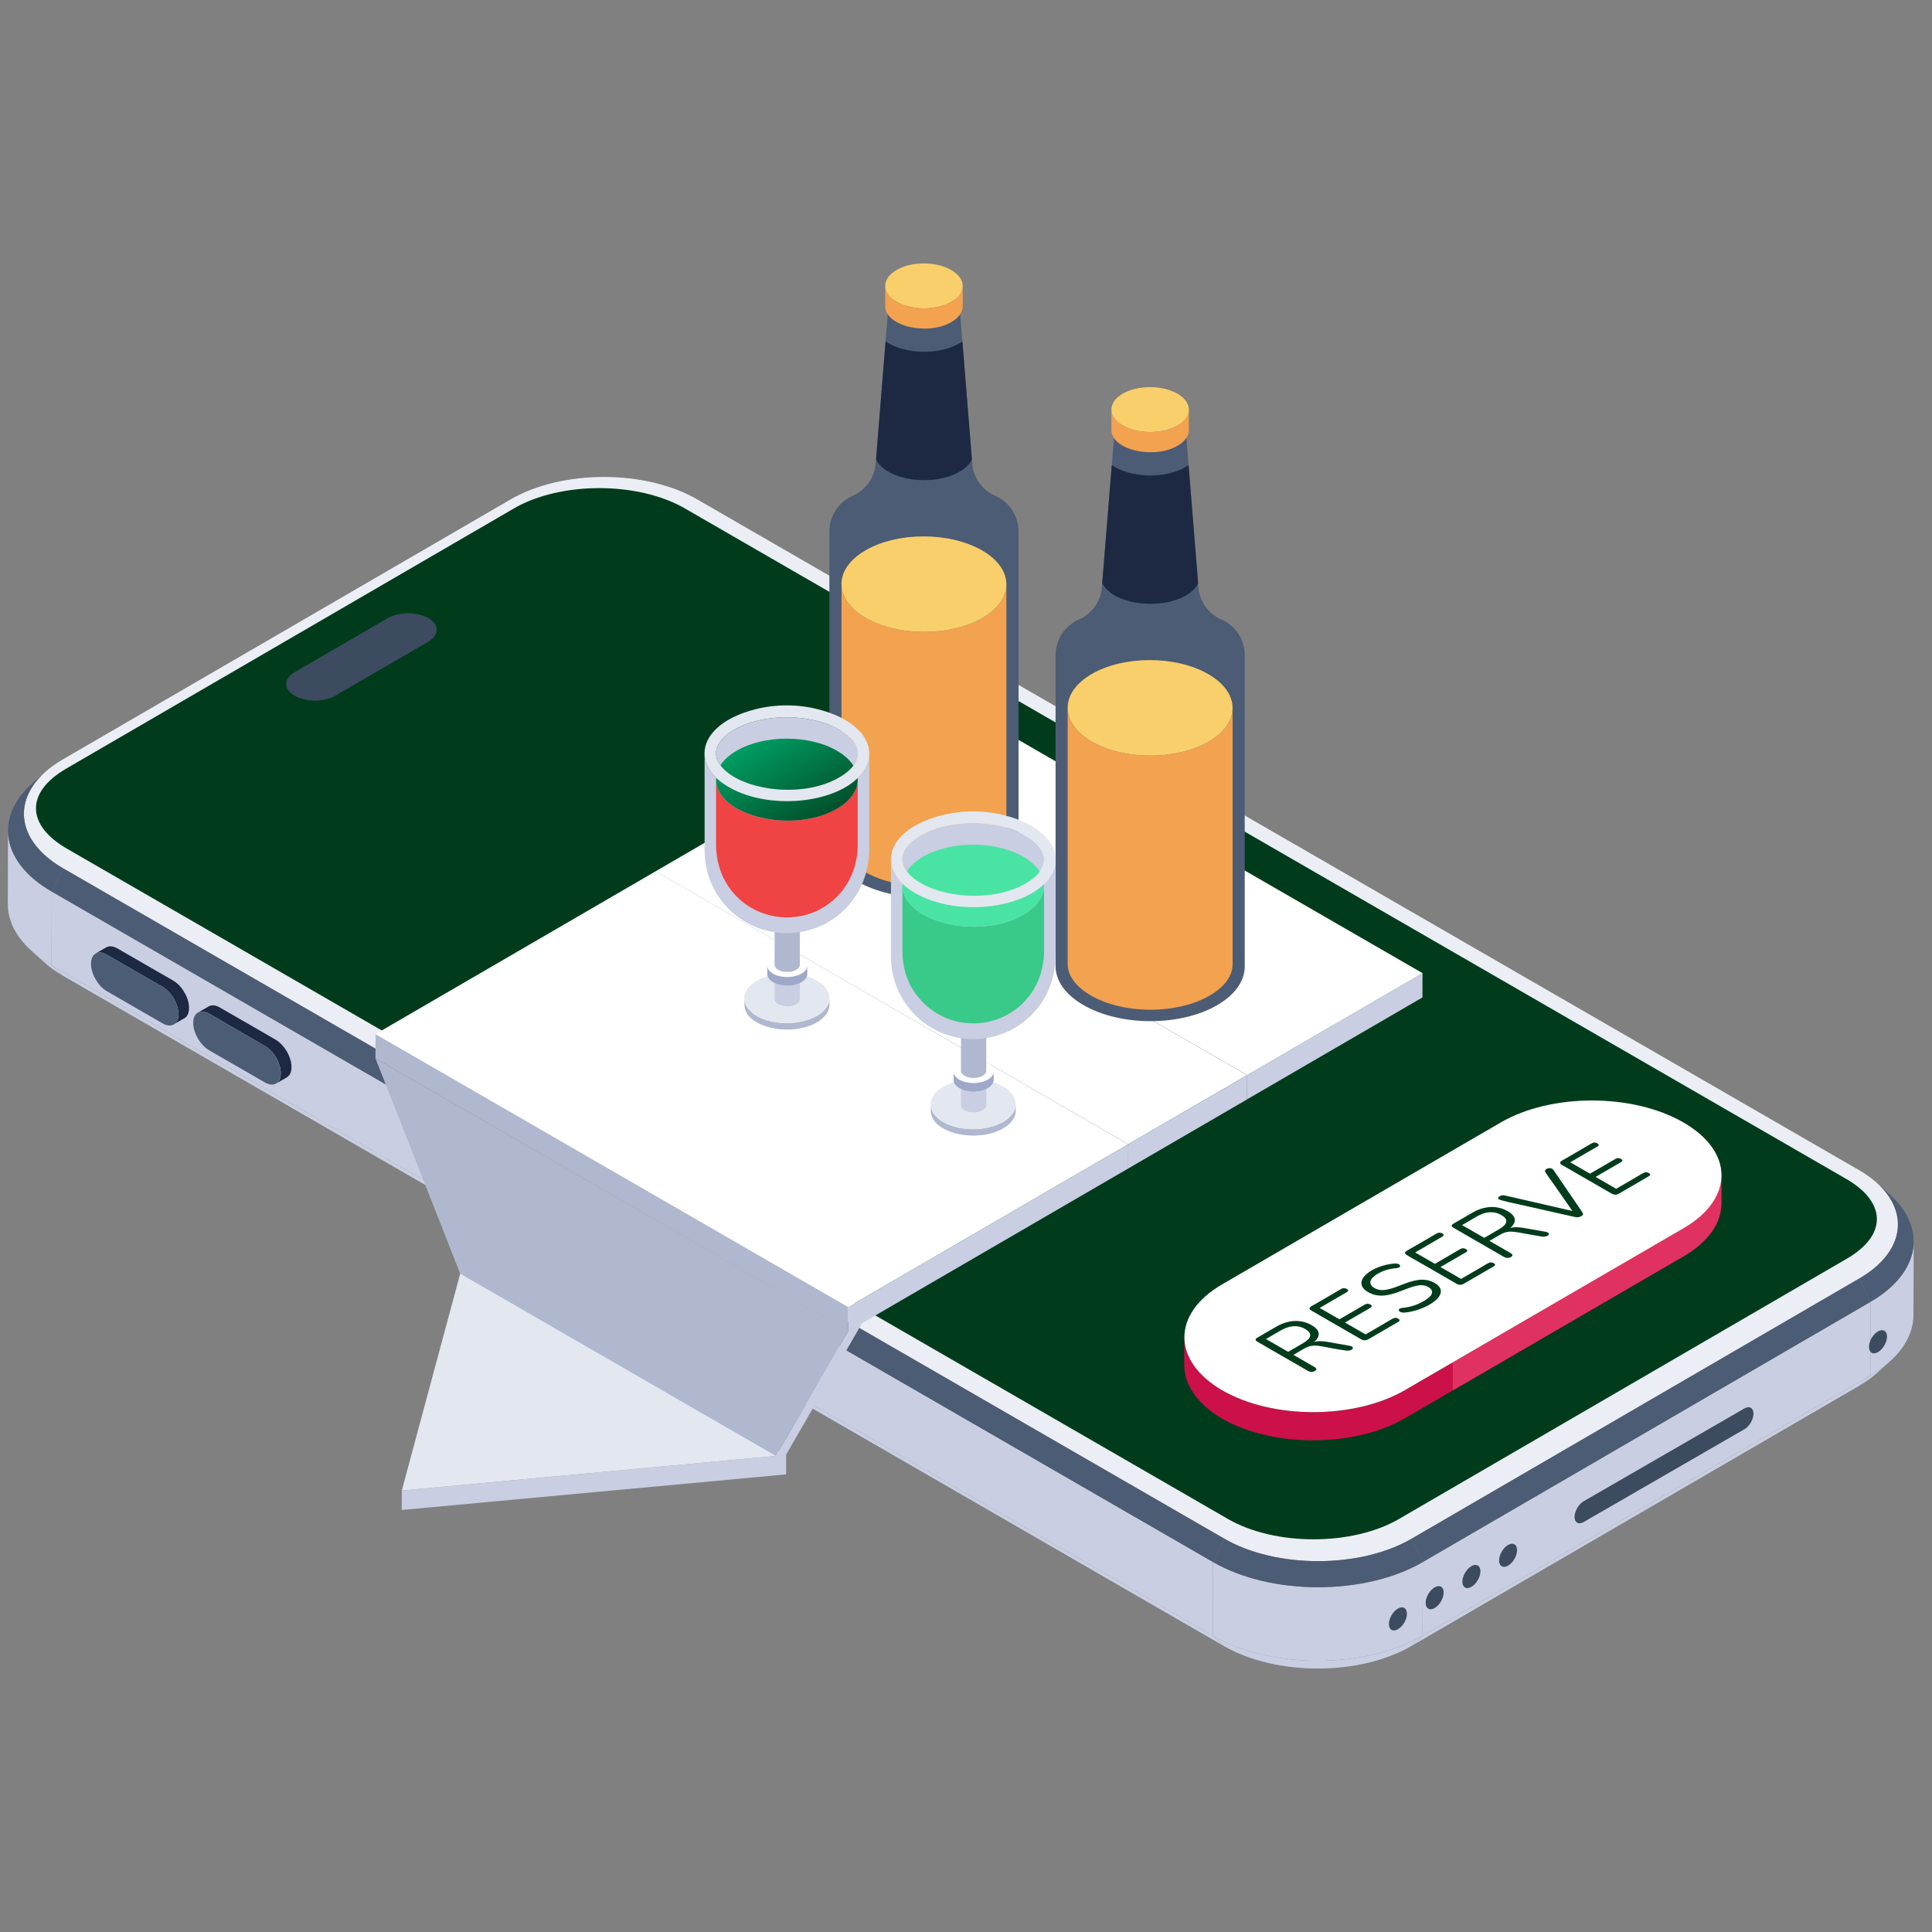 <svg width="88" height="88" viewBox="0 0 88 88" fill="none" xmlns="http://www.w3.org/2000/svg">
<rect x="0" y="0" width="88" height="88" fill="#808080" stroke="none"/>
<path d="M84.695 58.228L64.302 70.084C61.952 71.448 58.125 71.448 55.765 70.084L2.87 39.547C0.511 38.184 0.492 35.974 2.842 34.602L23.244 22.755C25.595 21.382 29.412 21.382 31.772 22.755L84.667 53.292C87.036 54.656 87.046 56.865 84.695 58.228Z" fill="#EBEEF4"/>
<path d="M2.032 43.846C0.926 42.848 1.63 43.547 2.353 43.964L2.859 44.438C2.541 44.255 2.265 44.056 2.032 43.846Z" fill="#C9CEE2"/>
<path d="M0.355 41.178L0.365 37.826C0.362 38.833 1.027 39.843 2.359 40.611L2.35 43.964C1.018 43.195 0.353 42.186 0.355 41.178Z" fill="#C9CEE2"/>
<path d="M1.446 35.71C2.05 35.17 2.05 35.17 2.053 35.169C0.534 36.524 0.808 38.358 2.869 39.548L2.359 40.612C0.053 39.28 -0.254 37.227 1.446 35.71Z" fill="#4C5C75"/>
<path d="M86.075 62.017C85.872 62.198 85.67 62.378 85.468 62.559C85.244 62.758 84.981 62.947 84.68 63.123L85.193 62.648C85.53 62.452 85.824 62.24 86.075 62.017Z" fill="#C9CEE2"/>
<path d="M87.166 56.549L87.156 59.901C87.154 60.896 86.5 61.889 85.193 62.649L85.203 59.296C86.509 58.537 87.163 57.544 87.166 56.549Z" fill="#C9CEE2"/>
<path d="M85.492 53.881C85.693 54.063 85.896 54.243 86.096 54.426C87.773 55.94 87.478 57.973 85.202 59.296L84.693 58.232C86.727 57.051 86.991 55.234 85.492 53.881Z" fill="#4C5C75"/>
<path d="M85.195 62.648L84.682 63.122L64.285 74.976L64.798 74.502L85.195 62.648Z" fill="#C9CEE2"/>
<path d="M55.243 74.502L55.748 74.976L2.855 44.438L2.35 43.965L55.243 74.502Z" fill="#C9CEE2"/>
<path d="M64.796 74.502L64.284 74.976C61.935 76.341 58.113 76.341 55.749 74.976L55.244 74.502C57.891 76.03 62.167 76.03 64.796 74.502Z" fill="#C9CEE2"/>
<path d="M85.203 59.296L85.194 62.648L64.797 74.502L64.806 71.149L85.203 59.296Z" fill="#C9CEE2"/>
<path d="M55.253 71.15L55.243 74.502L2.35 43.965L2.36 40.612L55.253 71.15Z" fill="#C9CEE2"/>
<path d="M84.694 58.232L85.203 59.296L64.805 71.149L64.297 70.086L84.694 58.232Z" fill="#4C5C75"/>
<path d="M55.762 70.086L55.253 71.15L2.359 40.611L2.868 39.548L55.762 70.086Z" fill="#4C5C75"/>
<path d="M55.936 69.19L3.042 38.652C1.221 37.599 1.131 36.107 3.015 35.01L23.414 23.155C25.525 21.928 29.057 21.924 31.194 23.157L84.087 53.695C85.901 54.742 86.004 56.237 84.112 57.337L63.715 69.191C61.596 70.422 58.068 70.421 55.936 69.19Z" fill="#003C1B"/>
<path d="M64.806 71.15L64.796 74.502C62.167 76.03 57.891 76.03 55.244 74.502L55.254 71.15C57.9 72.678 62.176 72.678 64.806 71.15Z" fill="#C9CEE2"/>
<path d="M64.298 70.086L64.806 71.15C62.177 72.678 57.901 72.678 55.254 71.15L55.764 70.086C58.127 71.451 61.949 71.451 64.298 70.086Z" fill="#4C5C75"/>
<path d="M19.511 28.154C20.016 28.446 20.022 28.928 19.51 29.226L15.268 31.691C14.76 31.986 13.937 31.986 13.425 31.691C12.915 31.396 12.903 30.919 13.416 30.621L17.657 28.156C18.169 27.859 19.002 27.861 19.511 28.154Z" fill="#3C4B60"/>
<path d="M13.278 48.603C13.278 48.838 13.196 48.992 13.061 49.073L12.582 49.353C12.708 49.281 12.79 49.118 12.79 48.892C12.79 48.657 12.708 48.404 12.582 48.178C12.446 47.952 12.265 47.753 12.066 47.644L9.525 46.17C9.326 46.062 9.145 46.044 9.01 46.125L9.498 45.845C9.634 45.764 9.814 45.773 10.014 45.89L12.554 47.355C12.753 47.473 12.934 47.672 13.07 47.898C13.196 48.124 13.278 48.377 13.278 48.603Z" fill="#1D2943"/>
<path d="M9.526 46.174C9.126 45.943 8.802 46.128 8.801 46.587C8.8 46.816 8.882 47.072 9.011 47.297C9.141 47.521 9.323 47.721 9.521 47.836L12.064 49.303C12.461 49.533 12.786 49.348 12.787 48.889C12.788 48.658 12.706 48.404 12.578 48.18C12.447 47.953 12.267 47.756 12.068 47.642L9.526 46.174Z" fill="#4C5C75"/>
<path d="M8.611 45.917C8.611 46.143 8.529 46.306 8.403 46.378L7.914 46.659C8.05 46.586 8.131 46.423 8.131 46.197C8.131 45.971 8.05 45.718 7.923 45.492C7.788 45.266 7.607 45.067 7.408 44.95L4.867 43.485C4.668 43.367 4.487 43.358 4.352 43.43L4.84 43.15C4.976 43.078 5.156 43.087 5.355 43.204L7.896 44.669C8.095 44.787 8.276 44.977 8.403 45.212C8.538 45.429 8.611 45.682 8.611 45.917Z" fill="#1D2943"/>
<path d="M4.868 43.484C4.47 43.254 4.146 43.439 4.145 43.898C4.144 44.127 4.224 44.382 4.355 44.608C4.485 44.832 4.664 45.031 4.863 45.145L7.405 46.613C7.803 46.843 8.128 46.658 8.129 46.199C8.13 45.968 8.05 45.715 7.92 45.49C7.789 45.262 7.611 45.067 7.41 44.951L4.868 43.484Z" fill="#4C5C75"/>
<path d="M64.794 44.326L64.791 45.432L56.801 50.075L56.804 48.97L64.794 44.326Z" fill="#C9CEE2"/>
<path d="M64.796 44.327L56.806 48.97L35.277 36.54L43.267 31.898L64.796 44.327Z" fill="white"/>
<path d="M56.808 48.97L56.804 50.076L51.391 53.222L51.393 52.117L56.808 48.97Z" fill="#C9CEE2"/>
<path d="M56.805 48.97L51.39 52.117L29.861 39.687L35.276 36.54L56.805 48.97Z" fill="white"/>
<path d="M38.634 59.531L38.63 60.637L17.102 48.207L17.104 47.101L38.634 59.531Z" fill="#B0B8CF"/>
<path d="M51.392 52.117L51.389 53.223L38.631 60.637L38.635 59.531L51.392 52.117Z" fill="#C9CEE2"/>
<path d="M29.867 39.684L51.391 52.117L38.633 59.531L17.104 47.101L29.867 39.684Z" fill="white"/>
<path d="M46.393 24.202V38.383C46.397 39.022 45.979 39.661 45.142 40.148C43.465 41.123 40.737 41.122 39.05 40.148C38.205 39.661 37.781 39.022 37.777 38.383V24.202C37.777 23.502 38.193 22.869 38.834 22.588C39.429 22.329 39.834 21.763 39.887 21.116C39.894 21.024 40.366 15.192 40.337 15.549L40.489 13.662H43.682L43.835 15.553C43.842 15.645 44.313 21.474 44.284 21.116C44.336 21.763 44.741 22.329 45.336 22.588C45.985 22.871 46.393 23.511 46.393 24.202Z" fill="#4C5C75"/>
<path d="M43.85 13.027V13.952C43.849 14.211 43.678 14.471 43.337 14.669C42.25 15.301 40.318 14.865 40.32 13.942L40.32 13.017C40.32 13.281 40.493 13.545 40.842 13.746C41.531 14.144 42.65 14.144 43.337 13.744C43.678 13.546 43.849 13.287 43.85 13.027Z" fill="#F3A250"/>
<path d="M43.329 12.3C44.019 12.698 44.025 13.345 43.337 13.744C42.65 14.144 41.531 14.144 40.842 13.746C40.15 13.346 40.146 12.698 40.834 12.299C41.521 11.899 42.637 11.9 43.329 12.3Z" fill="#F9CF6B"/>
<path d="M44.27 20.939C44.166 21.139 43.977 21.326 43.706 21.485C42.508 22.181 40.408 21.902 39.902 20.933L40.337 15.549C41.196 16.145 42.759 16.186 43.706 15.636C43.751 15.609 43.794 15.582 43.835 15.553L44.27 20.939Z" fill="#1D2943"/>
<path d="M45.84 26.616V38.286C45.844 38.814 45.474 39.32 44.801 39.712C43.316 40.574 40.881 40.574 39.387 39.711C38.707 39.319 38.331 38.813 38.328 38.284V26.608C38.331 27.165 38.702 27.723 39.438 28.148C40.905 28.996 43.286 28.996 44.749 28.145C45.478 27.723 45.84 27.169 45.84 26.616Z" fill="#F3A250"/>
<path d="M44.733 25.071C46.2 25.919 46.213 27.295 44.75 28.145C43.287 28.996 40.906 28.996 39.438 28.148C37.965 27.298 37.957 25.919 39.42 25.069C40.883 24.218 43.26 24.221 44.733 25.071Z" fill="#F9CF6B"/>
<path d="M56.696 29.836V44.017C56.699 44.656 56.282 45.295 55.445 45.781C53.767 46.757 51.039 46.756 49.352 45.781C48.508 45.295 48.084 44.656 48.08 44.017V29.836C48.08 29.136 48.496 28.502 49.137 28.222C49.731 27.963 50.137 27.397 50.19 26.75C50.197 26.658 50.669 20.826 50.64 21.183L50.792 19.296H53.984L54.138 21.186C54.145 21.279 54.616 27.107 54.587 26.75C54.639 27.397 55.043 27.963 55.639 28.222C56.287 28.505 56.696 29.145 56.696 29.836Z" fill="#4C5C75"/>
<path d="M54.152 18.661L54.152 19.585C54.152 19.845 53.981 20.104 53.64 20.302C52.552 20.934 50.62 20.499 50.623 19.575L50.623 18.651C50.622 18.914 50.796 19.178 51.144 19.379C51.834 19.777 52.953 19.777 53.64 19.378C53.981 19.18 54.152 18.92 54.152 18.661Z" fill="#F3A250"/>
<path d="M53.632 17.933C54.322 18.332 54.327 18.978 53.64 19.378C52.953 19.777 51.834 19.777 51.144 19.379C50.453 18.98 50.449 18.332 51.136 17.932C51.824 17.533 52.94 17.534 53.632 17.933Z" fill="#F9CF6B"/>
<path d="M54.573 26.572C53.921 27.826 50.849 27.8 50.205 26.567L50.64 21.183C51.499 21.779 53.062 21.819 54.009 21.269C54.054 21.242 54.097 21.216 54.138 21.186L54.573 26.572Z" fill="#1D2943"/>
<path d="M56.143 32.249V43.919C56.146 44.448 55.777 44.953 55.103 45.345C54.387 45.761 53.428 45.991 52.401 45.991C51.374 45.991 50.411 45.761 49.69 45.344C49.01 44.953 48.634 44.446 48.631 43.918V32.241C48.634 32.799 49.005 33.357 49.741 33.782C51.208 34.63 53.589 34.63 55.052 33.779C55.781 33.356 56.143 32.803 56.143 32.249Z" fill="#F3A250"/>
<path d="M55.035 30.705C56.503 31.552 56.516 32.929 55.053 33.779C53.59 34.63 51.208 34.63 49.74 33.782C48.268 32.932 48.26 31.552 49.723 30.702C51.186 29.852 53.563 29.855 55.035 30.705Z" fill="#F9CF6B"/>
<path d="M46.265 50.291L46.269 50.587C46.27 50.875 46.084 51.164 45.711 51.386C44.527 52.092 42.4 51.627 42.396 50.6L42.393 50.305C42.394 50.597 42.587 50.889 42.97 51.109C43.732 51.546 44.958 51.537 45.708 51.09C46.081 50.868 46.266 50.58 46.265 50.291Z" fill="#B0B8CF"/>
<path d="M45.688 49.489C46.45 49.927 46.458 50.644 45.708 51.091C44.958 51.537 43.732 51.546 42.97 51.109C42.209 50.672 42.199 49.953 42.949 49.506C43.699 49.059 44.928 49.052 45.688 49.489Z" fill="#E3E7F0"/>
<path d="M43.773 48.955L43.77 50.331C43.769 50.417 43.826 50.503 43.939 50.569C44.286 50.769 44.92 50.637 44.922 50.334L44.925 48.955H43.773Z" fill="#C9CEE2"/>
<path d="M45.258 48.793L45.26 49.184C45.261 49.319 45.173 49.455 44.998 49.56C44.446 49.889 43.439 49.678 43.437 49.19L43.435 48.799C43.436 48.937 43.527 49.074 43.707 49.178C44.066 49.384 44.643 49.38 44.996 49.169C45.172 49.065 45.259 48.929 45.258 48.793Z" fill="#9EA9C9"/>
<path d="M44.987 48.415C45.346 48.621 45.349 48.959 44.996 49.169C44.643 49.38 44.066 49.384 43.707 49.178C43.349 48.972 43.344 48.634 43.697 48.423C44.05 48.213 44.629 48.21 44.987 48.415Z" fill="white"/>
<path d="M43.772 47.202L43.77 48.767C43.769 48.853 43.826 48.939 43.939 49.004C44.287 49.205 44.921 49.072 44.922 48.77L44.924 47.202H43.772Z" fill="#B0B8CF"/>
<path d="M41.256 39.618L41.229 39.575C40.874 38.966 41.326 38.417 41.932 38.067C43.228 37.313 45.407 37.311 46.711 38.064C47.34 38.426 47.81 39.006 47.415 39.614L47.367 39.688C47.226 39.886 47.012 40.069 46.73 40.234C44.937 41.276 41.986 40.765 41.256 39.618Z" fill="#C9CEE2"/>
<path d="M47.504 45.581C46.84 46.632 45.667 47.331 44.331 47.331C43.296 47.331 42.359 46.91 41.681 46.232C41.003 45.553 40.582 44.615 40.582 43.581V39.148C40.584 39.702 40.954 40.259 41.688 40.682C43.16 41.533 45.533 41.533 46.992 40.685C47.719 40.262 48.081 39.71 48.081 39.155L48.081 43.581C48.063 44.324 47.863 44.987 47.504 45.581Z" fill="#C9CEE2"/>
<path d="M47.556 40.345V43.387C47.541 44.014 47.376 44.584 47.054 45.117C46.464 46.05 45.445 46.614 44.329 46.614C43.265 46.614 42.277 46.098 41.652 45.19C41.27 44.635 41.103 43.959 41.103 43.285L41.103 40.34C41.123 42.003 44.606 42.836 46.618 41.662C46.955 41.469 47.198 41.241 47.355 40.996C47.358 40.993 47.358 40.988 47.358 40.988C47.491 40.781 47.556 40.564 47.556 40.345Z" fill="#39C988"/>
<path d="M47.556 40.34V40.345C47.556 40.565 47.491 40.782 47.358 40.988C47.358 40.988 47.358 40.993 47.355 40.996C47.198 41.241 46.955 41.469 46.618 41.662C44.918 42.654 42.095 42.226 41.305 40.988C41.302 40.985 41.302 40.98 41.3 40.977C41.169 40.771 41.106 40.557 41.103 40.34V40.332C41.103 39.856 41.417 39.381 42.042 39.023C43.296 38.291 45.34 38.291 46.602 39.02C47.235 39.383 47.551 39.864 47.556 40.34Z" fill="#49E4A3"/>
<path d="M45.773 37.14C44.837 36.899 43.844 36.896 42.907 37.132C41.36 37.52 40.576 38.336 40.58 39.145C40.583 39.399 40.656 39.647 40.807 39.888C40.81 39.89 40.813 39.896 40.815 39.898C40.998 40.186 41.291 40.455 41.691 40.682C43.616 41.799 46.908 41.394 47.848 39.909C47.851 39.906 47.853 39.901 47.853 39.898C48.008 39.66 48.084 39.407 48.084 39.153V39.145C48.076 38.349 47.311 37.537 45.773 37.14ZM46.73 40.233C44.941 41.279 41.996 40.769 41.257 39.618L41.228 39.574C41.145 39.433 41.105 39.289 41.103 39.14C41.1 38.764 41.403 38.372 41.931 38.066C43.231 37.312 45.403 37.31 46.711 38.063C47.82 38.702 47.855 39.576 46.73 40.233Z" fill="#E3E7F0"/>
<path d="M37.777 45.463L37.78 45.759C37.781 46.047 37.596 46.336 37.223 46.558C36.038 47.263 33.912 46.798 33.908 45.772L33.904 45.476C33.905 45.768 34.098 46.06 34.481 46.28C35.674 46.965 37.781 46.483 37.777 45.463Z" fill="#B0B8CF"/>
<path d="M37.2 44.66C37.962 45.098 37.969 45.815 37.219 46.262C36.47 46.709 35.244 46.718 34.481 46.28C33.721 45.843 33.71 45.124 34.46 44.678C35.21 44.231 36.439 44.224 37.2 44.66Z" fill="#E3E7F0"/>
<path d="M35.284 44.127L35.281 45.502C35.28 45.816 35.919 45.94 36.266 45.739C36.377 45.674 36.433 45.59 36.433 45.506L36.436 44.127H35.284Z" fill="#C9CEE2"/>
<path d="M36.77 43.965L36.772 44.355C36.772 44.491 36.685 44.627 36.509 44.731C35.957 45.06 34.951 44.849 34.949 44.361L34.947 43.971C34.948 44.108 35.038 44.246 35.219 44.349C35.775 44.669 36.772 44.449 36.77 43.965Z" fill="#9EA9C9"/>
<path d="M36.499 43.587C36.857 43.793 36.861 44.13 36.508 44.341C36.155 44.551 35.578 44.555 35.219 44.349C34.861 44.144 34.856 43.805 35.209 43.595C35.562 43.385 36.141 43.381 36.499 43.587Z" fill="white"/>
<path d="M35.283 42.373L35.281 43.938C35.28 44.252 35.919 44.376 36.266 44.174C36.377 44.11 36.433 44.026 36.433 43.941L36.435 42.373H35.283Z" fill="#B0B8CF"/>
<path d="M32.765 34.789L32.737 34.746C32.654 34.604 32.613 34.461 32.611 34.312C32.609 33.936 32.912 33.544 33.44 33.238C34.737 32.484 36.915 32.482 38.22 33.236C38.849 33.597 39.319 34.177 38.923 34.785L38.876 34.859C38.734 35.057 38.521 35.24 38.239 35.405C36.415 36.465 33.483 35.918 32.765 34.789Z" fill="#C9CEE2"/>
<path d="M35.843 42.502C33.766 42.502 32.094 40.812 32.094 38.753V34.319C32.096 34.874 32.466 35.431 33.2 35.854C34.671 36.705 37.044 36.705 38.503 35.856C39.23 35.433 39.593 34.881 39.593 34.327V38.753C39.54 40.959 37.83 42.502 35.843 42.502Z" fill="#C9CEE2"/>
<path d="M39.068 35.516V38.558C39.021 40.438 37.58 41.786 35.84 41.786C34.161 41.786 32.615 40.478 32.615 38.456L32.615 35.511C32.635 37.174 36.117 38.007 38.13 36.833C38.467 36.64 38.71 36.413 38.867 36.167C38.869 36.164 38.869 36.159 38.869 36.159C39.003 35.953 39.068 35.736 39.068 35.516Z" fill="#F04343"/>
<path d="M39.068 35.511V35.516C39.068 35.736 39.003 35.953 38.869 36.159C38.869 36.159 38.869 36.164 38.867 36.167C38.71 36.413 38.467 36.64 38.13 36.834C36.126 38.003 32.635 37.171 32.615 35.511V35.503C32.615 35.028 32.929 34.552 33.553 34.194C34.808 33.462 36.852 33.462 38.114 34.191C38.747 34.555 39.063 35.035 39.068 35.511Z" fill="url(#paint0_linear_2466_24892)"/>
<path d="M37.283 32.312C36.346 32.071 35.354 32.068 34.416 32.303C32.87 32.691 32.086 33.507 32.09 34.317C32.093 34.57 32.166 34.819 32.317 35.059C32.32 35.062 32.322 35.067 32.325 35.07C32.508 35.357 32.801 35.626 33.201 35.854C35.126 36.97 38.418 36.565 39.358 35.08C39.361 35.077 39.363 35.072 39.363 35.07C39.517 34.832 39.593 34.578 39.593 34.325V34.317C39.586 33.521 38.821 32.708 37.283 32.312ZM38.239 35.404C36.449 36.451 33.507 35.941 32.767 34.79L32.738 34.745C32.654 34.604 32.615 34.461 32.613 34.312C32.61 33.935 32.913 33.543 33.441 33.237C34.741 32.484 36.913 32.482 38.221 33.235C39.33 33.873 39.365 34.748 38.239 35.404Z" fill="#E3E7F0"/>
<path d="M78.406 53.528V54.811C78.406 55.689 77.829 56.554 76.688 57.219L63.986 64.602C61.704 65.931 57.967 65.944 55.66 64.615C54.518 63.937 53.941 63.059 53.941 62.194V60.911C53.941 61.776 54.518 62.654 55.672 63.331C57.98 64.66 61.704 64.648 63.999 63.319L76.688 55.936C77.829 55.271 78.406 54.406 78.406 53.528Z" fill="#CC104A"/>
<path d="M76.688 55.935L66.174 62.053V63.33L76.688 57.219C77.829 56.554 78.406 55.689 78.406 54.811V53.528C78.406 54.406 77.829 55.271 76.688 55.935Z" fill="#DF3260"/>
<path d="M76.676 51.125C77.837 51.795 78.409 52.659 78.413 53.529C78.41 54.402 77.833 55.276 76.695 55.937L63.998 63.316C61.707 64.647 57.98 64.661 55.674 63.329C53.376 61.993 53.372 59.835 55.663 58.503L68.36 51.125C70.651 49.793 74.37 49.793 76.676 51.125Z" fill="white"/>
<path d="M65.345 58.437C66.202 58.931 64.942 59.705 63.975 59.787C63.718 59.809 63.594 59.615 63.861 59.576C64.224 59.541 64.54 59.443 64.859 59.258C65.078 59.13 65.2 59.012 65.224 58.902C65.248 58.793 65.191 58.699 65.056 58.621C64.372 58.226 63.321 59.434 62.315 58.853C61.488 58.376 62.494 57.622 63.533 57.551C63.795 57.535 63.879 57.73 63.611 57.762C63.297 57.787 63.023 57.861 62.75 58.019C62.403 58.221 62.279 58.481 62.607 58.67C63.339 59.093 64.386 57.883 65.345 58.437Z" fill="#003C1B"/>
<path d="M63.75 60.136C63.749 60.161 63.729 60.186 63.687 60.21L62.325 61.002C62.219 61.063 62.105 61.065 61.995 61.002L59.728 59.693C59.622 59.632 59.617 59.566 59.727 59.502C61.159 58.684 61.096 58.676 61.218 58.674C61.261 58.674 61.304 58.686 61.343 58.709C61.427 58.757 61.426 58.809 61.343 58.857L60.109 59.574L61.008 60.093C62.194 59.416 62.179 59.385 62.292 59.384C62.335 59.384 62.378 59.395 62.419 59.419C62.501 59.466 62.505 59.518 62.42 59.568L61.263 60.24L62.199 60.781C63.443 60.07 63.44 60.029 63.562 60.027C63.628 60.028 63.747 60.074 63.75 60.136Z" fill="#003C1B"/>
<path d="M59.886 62.449C59.838 62.477 59.786 62.491 59.732 62.489C59.678 62.488 59.627 62.472 59.578 62.444L57.267 61.11C57.163 61.05 57.169 60.988 57.265 60.932L58.134 60.427C58.649 60.128 59.235 60.066 59.746 60.361C60.114 60.573 60.183 60.843 59.859 61.122C60.205 61.024 60.563 61.152 61.448 61.294C61.777 61.342 61.595 61.568 61.273 61.511C60.087 61.346 59.889 61.145 59.381 61.44L58.913 61.712L59.879 62.27C59.98 62.328 59.986 62.39 59.886 62.449ZM58.673 61.574L59.35 61.181C59.716 60.968 59.817 60.746 59.449 60.534C59.089 60.326 58.703 60.388 58.341 60.598L57.664 60.991L58.673 61.574Z" fill="#003C1B"/>
<path d="M68.888 57.167C68.9 57.244 68.693 57.36 68.509 57.254L66.198 55.919C66.094 55.859 66.103 55.795 66.197 55.74L67.065 55.236C67.581 54.937 68.166 54.875 68.677 55.17C69.044 55.381 69.117 55.65 68.791 55.931C69.125 55.836 69.43 55.949 70.379 56.102C70.528 56.124 70.626 56.207 70.491 56.285C70.402 56.337 70.306 56.337 70.205 56.319C68.936 56.117 68.774 55.98 68.312 56.249L67.843 56.521L68.809 57.079C68.858 57.107 68.885 57.137 68.888 57.167ZM67.604 56.383L68.282 55.989C68.647 55.777 68.749 55.555 68.38 55.342C68.021 55.135 67.634 55.197 67.272 55.407L66.595 55.801L67.604 56.383Z" fill="#003C1B"/>
<path d="M68.099 57.609C68.099 57.634 68.077 57.659 68.036 57.682L66.674 58.474C66.569 58.535 66.454 58.538 66.344 58.474C64.056 57.137 64 57.163 63.996 57.07C63.996 56.979 64.126 56.961 65.439 56.183C65.587 56.096 65.757 56.19 65.754 56.255C65.755 56.281 65.734 56.306 65.693 56.33L64.459 57.047L65.358 57.566C66.514 56.905 66.521 56.859 66.641 56.856C66.685 56.856 66.727 56.868 66.768 56.892C66.85 56.939 66.856 56.99 66.769 57.04L65.612 57.712L66.549 58.253C67.818 57.528 67.795 57.5 67.91 57.5C67.977 57.5 68.098 57.546 68.099 57.609Z" fill="#003C1B"/>
<path d="M75.164 53.502C75.163 53.528 75.143 53.552 75.101 53.577L73.739 54.368C73.633 54.43 73.519 54.432 73.409 54.368L71.142 53.06C71.036 52.998 71.031 52.932 71.141 52.868C72.573 52.05 72.51 52.042 72.632 52.041C72.675 52.041 72.718 52.052 72.757 52.075C72.841 52.124 72.84 52.175 72.757 52.224L71.523 52.941L72.422 53.46L73.58 52.787C73.621 52.763 73.664 52.751 73.706 52.75C73.771 52.749 73.896 52.797 73.897 52.86C73.897 52.885 73.875 52.91 73.834 52.934L72.677 53.607L73.613 54.148C74.857 53.437 74.854 53.395 74.976 53.394C75.042 53.394 75.161 53.44 75.164 53.502Z" fill="#003C1B"/>
<path d="M70.759 53.292L72.071 55.215C72.131 55.294 72.109 55.346 72.024 55.395C71.942 55.443 71.847 55.461 71.708 55.426C68.272 54.642 68.201 54.682 68.245 54.552C68.266 54.491 68.38 54.444 68.444 54.443C68.54 54.44 68.316 54.402 71.621 55.16C70.411 53.401 70.368 53.412 70.375 53.32C70.391 53.222 70.657 53.138 70.759 53.292Z" fill="#003C1B"/>
<path d="M35.809 66.272L35.807 67.157L18.299 68.777L18.302 67.892L35.809 66.272Z" fill="#C9CEE2"/>
<path d="M35.808 66.272L18.301 67.892L21.034 57.742L35.808 66.272Z" fill="#E3E7F0"/>
<path d="M38.636 60.62L39.281 60.244L35.794 66.278L35.348 66.318L38.636 60.62Z" fill="#C9CEE2"/>
<path d="M38.634 60.62L35.346 66.318L20.961 58.014L17.102 48.207L38.634 60.62Z" fill="#B0B8CF"/>
<path d="M63.963 73.907C64.123 73.632 64.124 73.333 63.964 73.24C63.804 73.147 63.544 73.295 63.384 73.571C63.224 73.847 63.223 74.146 63.383 74.239C63.543 74.332 63.802 74.183 63.963 73.907Z" fill="#3C4B60"/>
<path d="M65.636 72.941C65.797 72.665 65.797 72.366 65.638 72.273C65.478 72.181 65.218 72.329 65.058 72.605C64.898 72.881 64.897 73.18 65.057 73.273C65.217 73.365 65.476 73.217 65.636 72.941Z" fill="#3C4B60"/>
<path d="M67.021 71.336C67.247 71.205 67.431 71.31 67.432 71.57C67.433 71.83 67.249 72.147 67.023 72.278C66.794 72.41 66.61 72.305 66.609 72.045C66.609 71.785 66.792 71.468 67.021 71.336Z" fill="#3C4B60"/>
<path d="M68.98 71.01C69.141 70.734 69.141 70.435 68.981 70.343C68.822 70.25 68.562 70.398 68.402 70.674C68.241 70.95 68.241 71.249 68.401 71.342C68.56 71.434 68.82 71.286 68.98 71.01Z" fill="#3C4B60"/>
<path d="M85.537 60.645C85.766 60.512 85.951 60.617 85.951 60.877C85.952 61.137 85.769 61.454 85.54 61.587C85.314 61.717 85.13 61.612 85.129 61.352C85.128 61.092 85.311 60.775 85.537 60.645Z" fill="#3C4B60"/>
<path d="M79.457 64.152C79.686 64.02 79.867 64.13 79.868 64.389C79.869 64.649 79.689 64.965 79.46 65.097L72.133 69.327C71.907 69.458 71.719 69.354 71.719 69.094C71.718 68.835 71.904 68.513 72.13 68.382L79.457 64.152Z" fill="#3C4B60"/>
<defs>
<linearGradient id="paint0_linear_2466_24892" x1="32.886" y1="33.785" x2="36.231" y2="39.432" gradientUnits="userSpaceOnUse">
<stop stop-color="#00A86B"/>
<stop offset="1" stop-color="#003C1B"/>
</linearGradient>
</defs>
</svg>

